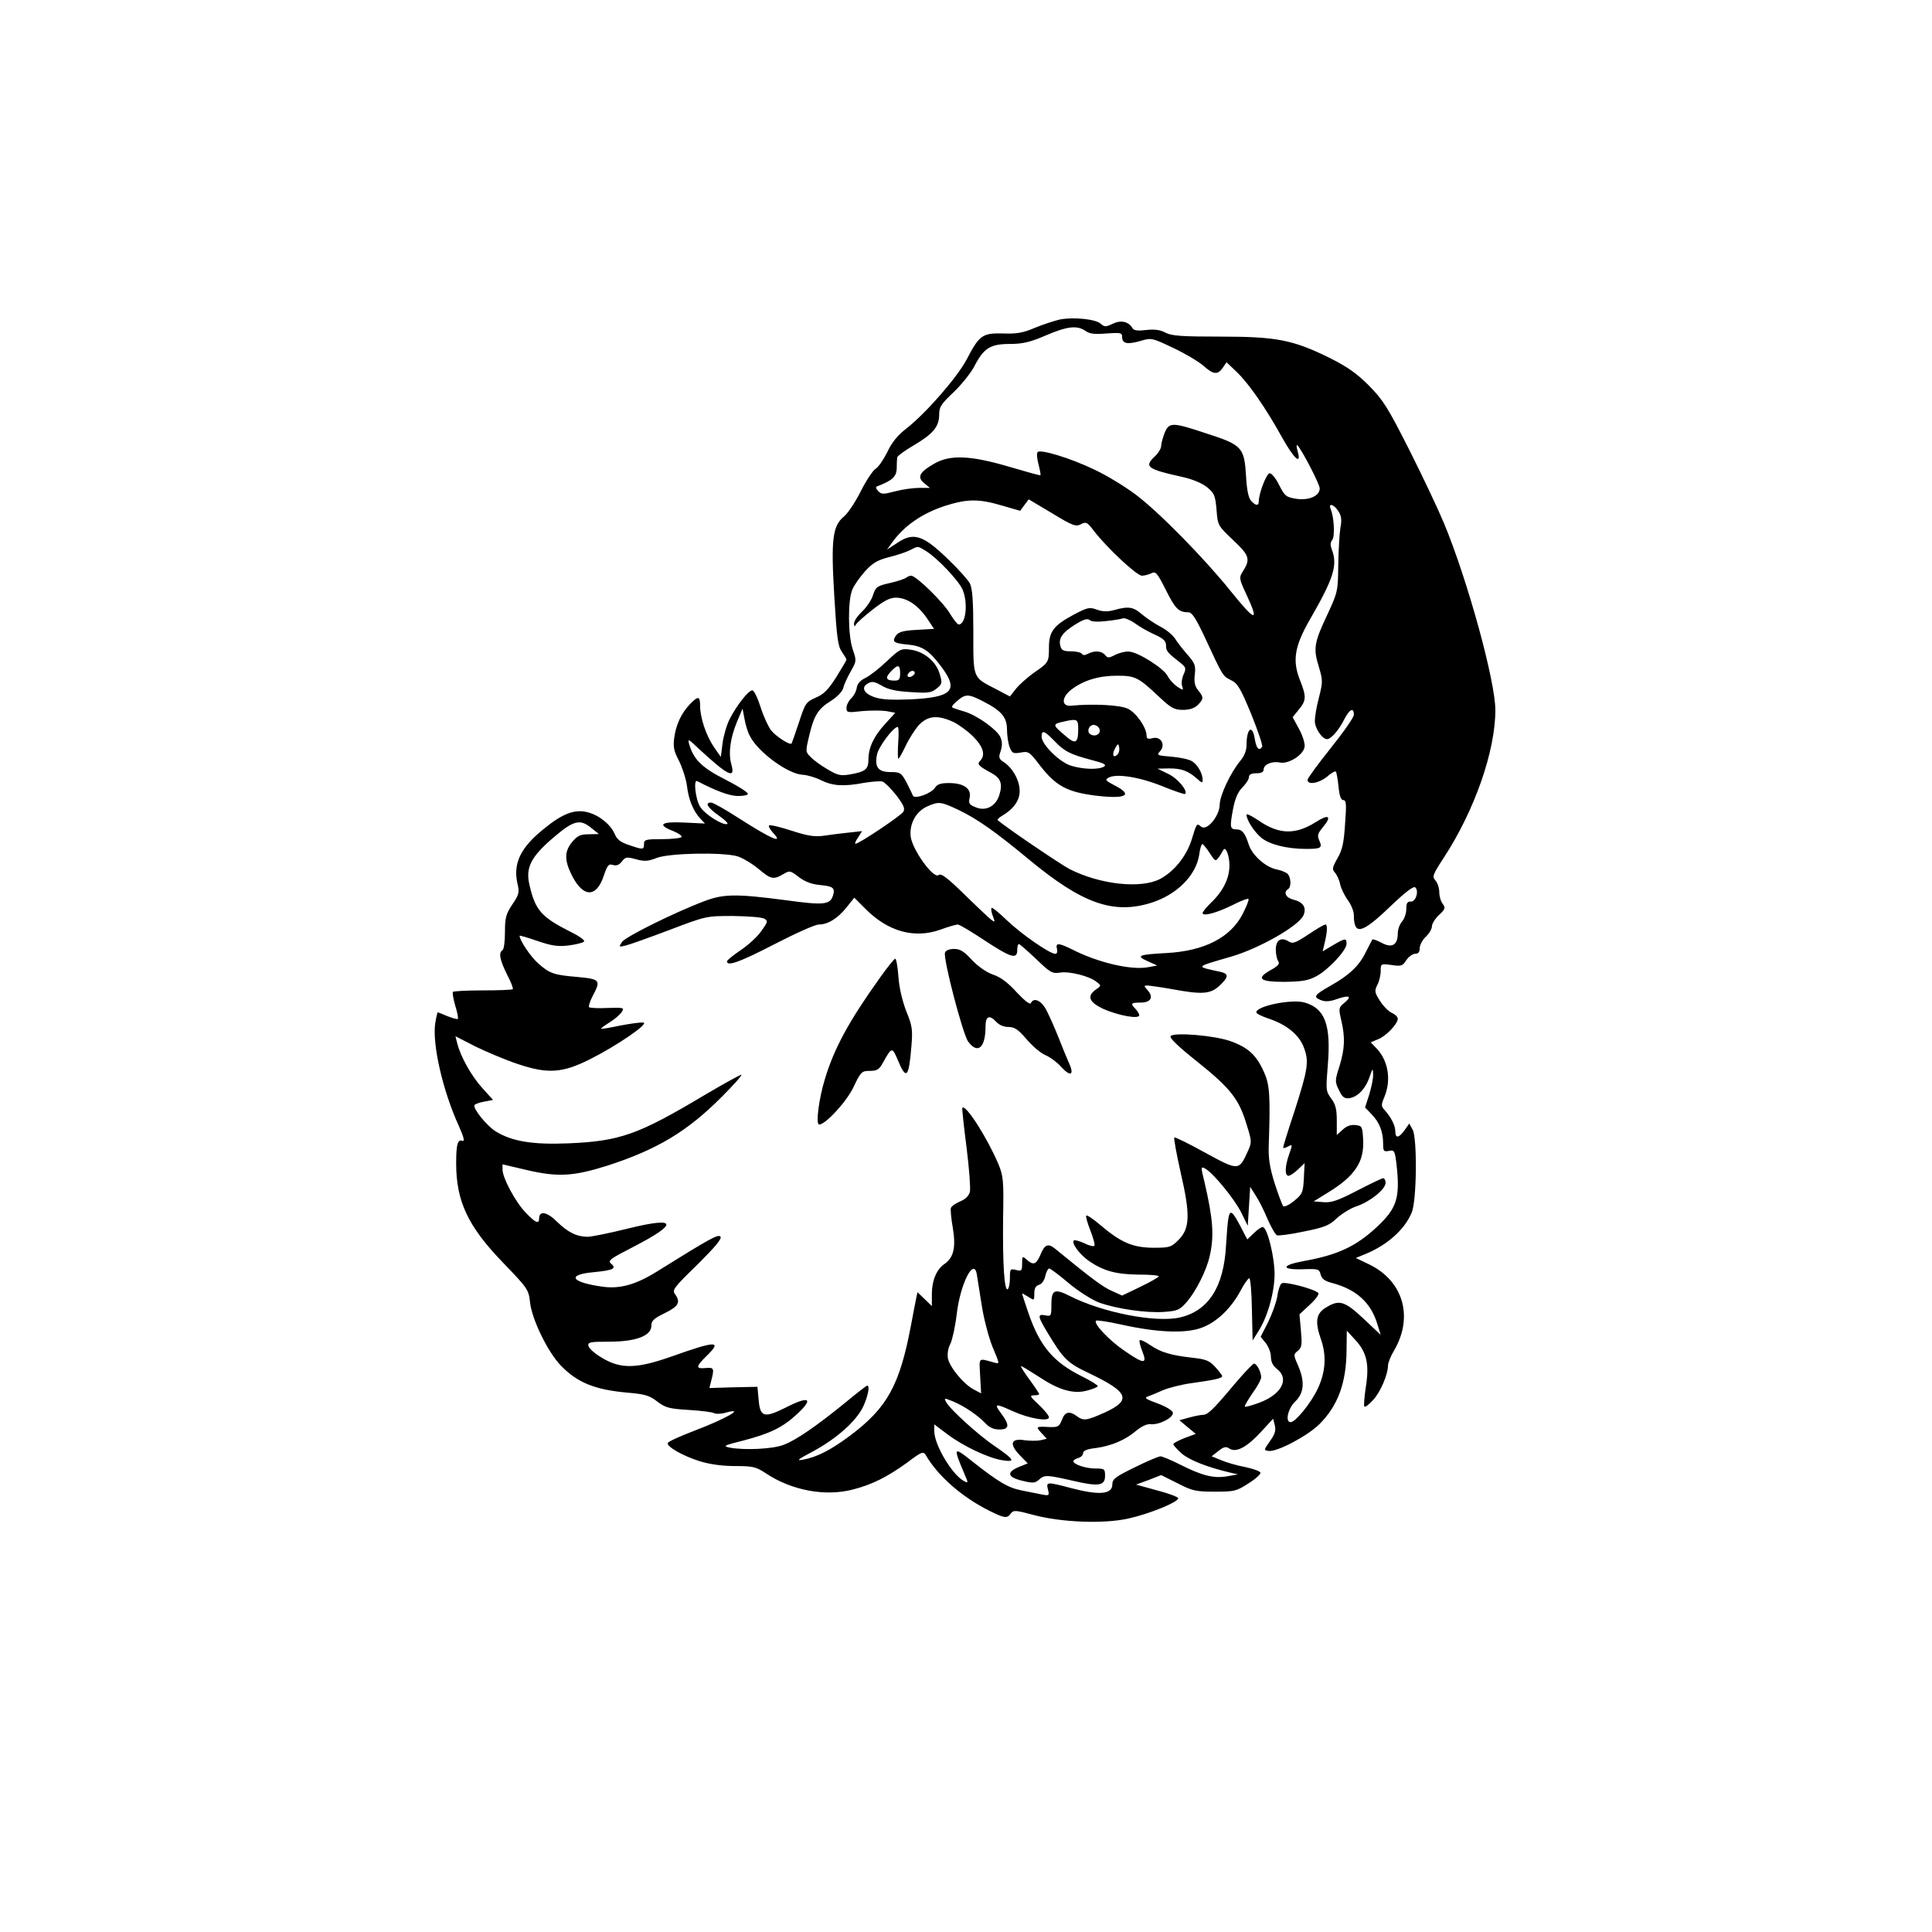 <?xml version="1.0" encoding="UTF-8" standalone="yes"?>
<svg version="1.0" xmlns="http://www.w3.org/2000/svg" width="100mm" height="100mm" viewBox="0 0 612 792" preserveAspectRatio="xMidYMid meet">
  <g transform="translate(0,792) scale(0.1,-0.1)" fill="#000000" stroke="none">
    <path d="M3444 6610 c-22 -5 -68 -20 -102 -34 -49 -21 -75 -25 -130 -23 -84 2
-97 -6 -149 -106 -39 -74 -167 -221 -249 -285 -35 -27 -59 -57 -77 -96 -15
-30 -36 -61 -48 -68 -11 -7 -39 -49 -61 -93 -22 -44 -53 -90 -68 -102 -47 -39
-54 -93 -40 -326 10 -170 15 -206 31 -229 10 -15 19 -29 19 -32 0 -3 -19 -35
-42 -72 -33 -52 -51 -70 -84 -84 -40 -18 -43 -22 -69 -102 -15 -46 -29 -84
-30 -86 -7 -8 -65 30 -84 54 -11 14 -31 57 -43 95 -12 38 -27 69 -34 69 -16 0
-65 -63 -93 -118 -12 -24 -25 -68 -29 -99 l-7 -56 -28 40 c-32 47 -57 120 -57
170 0 40 -8 41 -42 6 -36 -38 -57 -85 -64 -137 -5 -37 -2 -54 19 -94 14 -28
29 -74 33 -103 7 -58 25 -102 55 -135 l19 -20 -85 4 c-96 5 -113 -9 -45 -35
22 -9 37 -20 34 -24 -3 -5 -39 -9 -80 -9 -67 0 -74 -2 -74 -20 0 -24 -4 -24
-62 -4 -34 11 -49 23 -58 45 -17 39 -62 76 -110 89 -53 14 -103 -4 -182 -69
-94 -76 -125 -140 -107 -222 9 -37 7 -46 -21 -87 -26 -39 -30 -55 -30 -113 0
-37 -4 -71 -10 -74 -17 -10 -11 -40 18 -99 16 -30 27 -58 24 -61 -3 -3 -58 -5
-122 -5 -64 0 -119 -3 -123 -6 -3 -3 1 -28 9 -56 9 -27 13 -52 11 -55 -3 -2
-22 3 -42 11 -21 9 -39 16 -41 16 -1 0 -6 -21 -10 -46 -12 -85 30 -273 97
-420 20 -45 25 -64 15 -61 -20 8 -26 -14 -26 -92 0 -155 48 -258 191 -406 103
-107 106 -111 112 -165 8 -70 73 -203 126 -258 68 -70 139 -99 272 -111 73 -6
92 -12 124 -37 33 -25 48 -29 129 -34 50 -3 97 -9 103 -13 7 -4 29 -4 48 2 85
23 1 -25 -128 -74 -60 -23 -109 -45 -110 -51 -2 -16 64 -53 131 -74 42 -13 93
-20 146 -20 73 0 85 -3 126 -30 105 -70 243 -96 357 -66 78 20 140 51 223 111
58 44 65 46 75 30 50 -86 148 -172 262 -229 61 -30 72 -32 87 -10 11 14 20 13
91 -6 115 -31 289 -38 391 -15 83 18 204 67 204 83 0 5 -39 20 -86 32 l-87 24
52 19 51 20 68 -34 c60 -31 75 -34 152 -34 80 0 89 2 138 34 29 18 51 38 49
44 -2 6 -30 16 -63 23 -33 6 -77 19 -98 28 l-39 16 28 22 c23 18 31 19 46 9
28 -17 73 8 131 72 l47 51 7 -27 c5 -22 0 -37 -20 -65 -26 -37 -26 -37 -5 -40
33 -5 159 61 208 110 76 76 110 169 111 303 l1 80 34 -37 c48 -51 59 -101 44
-194 -6 -41 -9 -77 -6 -80 3 -4 20 9 36 27 30 32 61 105 61 142 0 10 11 38 25
61 80 137 38 284 -101 352 l-56 27 39 16 c90 37 161 100 190 170 21 48 23 305
4 340 l-14 25 -19 -27 c-23 -32 -38 -35 -38 -6 0 24 -16 56 -41 85 -18 19 -18
23 -4 57 29 69 16 148 -31 198 l-25 26 31 13 c33 13 80 63 80 84 0 7 -11 18
-25 24 -13 6 -35 28 -48 49 -22 34 -23 41 -11 65 8 15 14 41 14 57 0 30 0 31
44 25 40 -6 46 -4 61 20 10 14 26 26 36 26 13 0 19 7 19 23 0 13 11 34 25 47
14 13 25 32 25 43 0 10 13 31 29 46 26 24 27 29 15 46 -8 10 -14 32 -14 49 0
16 -7 37 -16 47 -14 15 -11 23 36 95 125 192 210 435 210 603 0 119 -114 534
-211 767 -23 55 -86 189 -141 298 -90 178 -108 206 -167 266 -50 50 -89 77
-161 113 -150 74 -218 87 -447 87 -159 0 -200 3 -225 16 -22 12 -46 15 -80 11
-33 -4 -50 -2 -55 7 -17 28 -47 35 -81 19 -29 -14 -34 -14 -50 0 -21 19 -113
28 -168 17z m105 -46 c18 -13 38 -15 87 -11 58 4 64 3 64 -14 0 -28 21 -32 74
-17 47 14 48 13 135 -28 49 -23 104 -56 124 -73 41 -37 59 -39 80 -8 l15 22
42 -40 c49 -47 118 -146 185 -267 50 -90 82 -118 64 -56 -5 18 -5 28 0 22 18
-18 91 -159 91 -176 0 -31 -43 -50 -95 -43 -43 7 -48 11 -71 56 -13 27 -31 49
-39 49 -13 0 -45 -83 -45 -117 0 -18 -14 -16 -32 5 -10 11 -17 45 -20 100 -7
117 -16 128 -159 174 -144 48 -156 48 -175 3 -7 -19 -14 -43 -14 -53 0 -10
-11 -29 -25 -42 -46 -43 -34 -53 111 -85 45 -10 82 -26 103 -43 29 -24 33 -34
38 -92 5 -65 6 -65 69 -125 68 -64 71 -78 36 -132 -13 -21 -11 -29 17 -89 55
-118 38 -114 -65 14 -107 133 -292 322 -389 395 -44 33 -121 80 -171 103 -96
46 -218 83 -230 71 -5 -4 -3 -27 3 -50 6 -23 10 -43 8 -45 -1 -2 -58 14 -126
34 -159 47 -243 51 -308 14 -62 -35 -73 -56 -42 -81 l23 -19 -44 0 c-24 0 -68
-6 -98 -14 -49 -13 -57 -13 -70 1 -9 9 -11 17 -5 19 63 24 80 40 81 74 0 19 1
40 2 45 1 6 31 28 67 49 80 47 105 77 105 126 0 32 8 44 60 93 32 31 70 78 84
105 38 74 65 92 145 92 52 0 83 7 146 34 90 39 130 43 164 20z m-343 -716 l76
-22 17 23 18 24 96 -57 c85 -52 98 -56 118 -45 21 11 26 9 53 -27 55 -71 176
-184 197 -184 11 0 29 5 39 10 17 9 24 2 59 -68 39 -78 53 -92 92 -92 16 0 31
-24 70 -107 72 -155 71 -154 105 -171 27 -13 39 -32 83 -139 28 -69 48 -129
45 -134 -12 -20 -24 -7 -30 31 -10 63 -34 45 -34 -25 0 -21 -9 -44 -24 -62
-41 -49 -86 -144 -86 -182 -1 -47 -53 -109 -76 -90 -18 15 -18 16 -39 -53 -21
-67 -71 -130 -129 -161 -78 -41 -244 -24 -371 40 -38 20 -267 175 -295 201 -3
2 4 9 15 16 49 28 75 64 75 103 0 43 -28 94 -64 118 -22 14 -23 20 -14 46 7
21 7 38 -1 57 -13 30 -92 87 -144 104 -18 5 -39 12 -47 15 -12 3 -9 10 13 29
35 30 46 30 105 0 77 -39 100 -66 100 -117 0 -24 5 -57 11 -72 10 -25 14 -27
45 -22 32 6 36 4 80 -54 64 -82 109 -107 223 -122 129 -16 162 1 81 42 -36 19
-39 22 -24 31 32 18 127 3 221 -35 49 -20 91 -34 93 -32 13 12 -29 63 -68 82
l-45 22 48 1 c51 0 78 -10 115 -43 19 -17 22 -18 22 -4 0 26 -20 62 -43 76
-11 8 -49 16 -84 19 -60 5 -63 6 -47 23 23 26 3 62 -31 53 -19 -5 -25 -2 -25
11 0 33 -43 94 -77 110 -32 15 -142 21 -233 12 -40 -3 -39 35 3 67 49 37 111
56 186 56 75 0 87 -6 173 -87 49 -46 62 -53 97 -53 28 0 48 7 61 20 25 25 25
32 1 61 -13 17 -17 33 -13 65 4 36 0 46 -30 80 -19 22 -42 51 -51 66 -10 15
-36 37 -60 49 -23 12 -57 35 -75 50 -35 31 -56 35 -115 18 -27 -7 -46 -7 -71
2 -30 11 -38 9 -95 -21 -82 -44 -101 -69 -101 -134 0 -61 -2 -63 -62 -104 -25
-18 -58 -47 -72 -64 l-26 -33 -57 30 c-97 50 -93 41 -93 235 0 127 -4 178 -14
198 -8 15 -48 60 -89 99 -104 101 -143 113 -211 66 l-40 -26 21 29 c50 69 122
119 216 150 91 29 138 30 233 2z m1380 -23 c13 -19 15 -36 9 -68 -4 -23 -8
-91 -9 -152 -1 -107 -2 -112 -43 -201 -56 -118 -60 -142 -37 -216 17 -57 17
-63 1 -127 -10 -36 -17 -80 -17 -97 0 -29 30 -74 50 -74 16 0 48 36 70 80 22
43 40 52 40 20 0 -11 -43 -72 -95 -137 -52 -65 -95 -124 -95 -130 0 -22 47
-14 80 13 17 15 33 24 36 21 3 -3 8 -30 11 -61 4 -39 10 -56 20 -56 12 0 13
-17 7 -97 -5 -78 -11 -107 -31 -141 -22 -39 -23 -45 -10 -60 8 -9 18 -31 21
-48 4 -17 18 -46 32 -65 13 -18 24 -45 24 -60 0 -84 31 -78 146 32 67 64 99
88 106 81 16 -16 1 -60 -19 -58 -14 1 -18 -7 -18 -30 0 -18 -8 -41 -17 -51
-10 -11 -18 -33 -18 -50 0 -47 -24 -61 -66 -38 -19 10 -36 16 -38 14 -1 -2
-14 -26 -27 -52 -27 -56 -68 -95 -145 -138 -67 -38 -72 -46 -39 -59 18 -7 37
-6 67 5 50 17 62 11 29 -16 -23 -19 -24 -22 -13 -70 17 -71 15 -118 -7 -190
-19 -59 -19 -63 -2 -98 13 -28 22 -35 41 -33 34 4 67 37 84 86 13 38 14 39 15
12 1 -16 -7 -53 -16 -83 l-17 -53 27 -28 c32 -33 47 -72 47 -119 0 -32 2 -35
24 -31 22 5 24 1 31 -56 15 -137 2 -179 -82 -257 -85 -79 -160 -114 -301 -139
-91 -17 -91 -36 1 -33 61 2 65 1 71 -22 5 -18 17 -27 49 -35 97 -26 157 -80
183 -167 l14 -45 -70 66 c-78 73 -100 80 -156 45 -39 -24 -44 -58 -19 -129 24
-68 19 -136 -14 -205 -29 -60 -91 -135 -110 -135 -24 0 -11 57 19 85 36 35 40
81 11 148 -19 43 -19 45 0 60 16 14 17 25 12 83 l-6 66 43 40 c24 22 39 43 34
48 -18 17 -139 48 -150 39 -7 -5 -15 -30 -18 -54 -4 -24 -21 -71 -37 -104
l-31 -61 21 -26 c12 -15 21 -40 21 -56 0 -20 8 -37 25 -50 52 -40 19 -104 -72
-138 -30 -11 -58 -19 -60 -16 -2 2 12 26 31 54 20 27 36 57 36 66 0 22 -18 56
-29 56 -5 0 -41 -38 -81 -85 -86 -103 -109 -125 -129 -125 -9 0 -34 -5 -56
-11 l-40 -11 33 -28 34 -28 -46 -17 c-25 -10 -46 -21 -46 -25 0 -5 16 -22 35
-39 32 -27 103 -55 195 -77 l35 -8 -45 -8 c-54 -9 -101 2 -192 48 -37 19 -74
34 -81 34 -7 0 -55 -20 -105 -45 -78 -38 -92 -48 -92 -69 0 -42 -52 -47 -170
-16 -99 26 -102 26 -94 -6 6 -24 5 -26 -22 -21 -16 3 -54 11 -85 17 -56 11
-94 33 -208 123 -73 58 -74 55 -27 -56 16 -37 16 -38 -3 -28 -48 26 -121 148
-121 204 l0 28 53 -40 c65 -49 168 -98 226 -107 56 -9 50 2 -30 57 -66 44
-185 152 -200 181 -10 18 -9 18 28 3 46 -19 102 -57 133 -90 16 -17 34 -25 57
-25 41 0 43 18 7 66 -31 41 -24 42 48 9 66 -30 148 -44 148 -25 0 7 -19 30
-42 52 -36 33 -38 38 -20 38 12 0 22 2 22 5 0 3 -18 30 -40 60 -22 30 -38 55
-34 55 3 0 36 -20 73 -44 83 -55 142 -72 199 -56 23 6 42 14 42 18 0 4 -29 22
-65 40 -117 58 -173 124 -220 262 -14 41 -25 75 -25 77 0 2 11 -4 25 -13 25
-16 25 -16 25 14 0 21 6 31 19 35 11 3 22 17 26 36 4 17 11 31 16 31 5 0 41
-27 80 -60 39 -33 95 -68 123 -79 71 -26 193 -44 267 -39 57 4 65 8 94 41 38
44 81 129 94 188 19 82 14 152 -22 306 -15 60 -14 62 3 53 33 -18 120 -124
148 -180 l27 -55 5 80 5 80 22 -35 c13 -19 35 -63 49 -97 15 -34 32 -64 39
-67 7 -2 57 4 112 16 84 17 103 25 133 54 20 18 56 41 81 49 56 19 119 70 119
96 0 10 -4 19 -10 19 -5 0 -53 -23 -107 -51 -79 -41 -106 -50 -138 -47 l-40 3
60 37 c109 67 148 125 143 216 -3 54 -4 57 -32 60 -19 2 -36 -4 -52 -19 l-24
-22 0 59 c0 47 -5 67 -23 91 -22 30 -22 35 -14 135 14 166 -11 234 -94 258
-52 16 -199 -14 -199 -40 0 -5 22 -16 49 -25 75 -25 126 -66 146 -119 22 -58
17 -89 -40 -266 -25 -75 -45 -140 -45 -144 0 -4 9 -2 20 4 19 10 19 9 5 -31
-18 -50 -19 -89 -3 -89 7 0 24 12 39 26 l27 26 -3 -62 c-3 -58 -6 -65 -40 -93
-21 -17 -40 -26 -45 -21 -4 5 -20 47 -35 94 -20 64 -26 102 -24 155 7 205 4
249 -20 301 -30 68 -64 100 -137 126 -65 23 -229 37 -245 21 -7 -7 32 -44 110
-106 136 -109 170 -153 201 -256 22 -70 22 -74 5 -111 -36 -80 -38 -80 -175
-5 -67 37 -124 65 -126 62 -3 -3 9 -68 26 -144 40 -173 38 -229 -9 -276 -30
-30 -36 -32 -104 -32 -84 1 -131 21 -215 92 -29 25 -56 43 -59 40 -3 -4 5 -31
17 -62 12 -31 20 -59 16 -62 -3 -4 -23 1 -42 11 -20 9 -39 14 -42 11 -11 -11
24 -58 63 -85 59 -40 110 -54 202 -55 46 0 83 -3 83 -7 0 -4 -34 -23 -75 -43
l-75 -36 -42 19 c-37 16 -85 52 -229 170 -32 27 -46 23 -65 -24 -16 -38 -29
-42 -56 -17 -17 15 -18 14 -18 -17 0 -29 -2 -32 -25 -26 -24 6 -25 4 -25 -33
0 -22 -4 -42 -9 -46 -14 -8 -21 101 -19 290 3 158 1 174 -20 225 -45 105 -132
243 -147 229 -2 -3 6 -75 17 -161 11 -87 17 -169 14 -183 -4 -17 -18 -31 -40
-40 -19 -8 -36 -20 -38 -27 -2 -6 1 -44 8 -82 13 -79 4 -121 -35 -148 -32 -22
-51 -68 -51 -122 l0 -50 -29 28 -30 29 -5 -24 c-3 -13 -12 -62 -21 -109 -47
-249 -97 -340 -250 -455 -79 -59 -137 -89 -195 -99 -28 -5 -18 2 44 35 96 52
177 124 205 184 19 42 28 85 16 85 -3 0 -43 -31 -90 -70 -118 -96 -202 -154
-253 -173 -43 -17 -161 -23 -222 -11 -28 6 -22 9 58 29 107 28 160 53 218 107
72 66 52 78 -47 27 -86 -43 -103 -38 -109 31 l-5 55 -99 -2 -98 -3 7 28 c14
53 12 57 -22 54 -42 -4 -41 6 2 48 67 65 43 65 -140 0 -147 -52 -212 -53 -291
-4 -27 16 -50 37 -52 47 -3 15 7 17 85 17 110 0 173 24 173 65 0 21 10 30 55
52 57 28 66 45 42 78 -13 16 -4 28 92 121 74 74 102 107 94 115 -10 10 -41 -7
-261 -144 -85 -53 -150 -71 -219 -62 -133 18 -153 50 -38 60 80 8 94 15 69 36
-13 11 -1 20 87 65 193 99 187 128 -16 78 -76 -19 -151 -34 -166 -34 -44 0
-81 18 -126 62 -41 41 -73 46 -73 13 0 -24 -15 -18 -54 23 -41 41 -96 143 -96
177 l0 22 102 -24 c125 -29 189 -25 326 18 205 66 330 141 471 283 47 47 83
87 80 90 -2 2 -71 -36 -154 -85 -270 -161 -344 -187 -555 -196 -148 -6 -231 8
-298 49 -36 22 -95 95 -87 108 3 4 21 11 40 14 l36 7 -45 50 c-44 49 -88 127
-102 183 l-7 28 82 -42 c45 -22 123 -55 174 -72 122 -41 182 -37 294 19 110
55 243 146 221 151 -10 2 -52 -4 -95 -12 -42 -9 -77 -15 -79 -13 -2 1 14 13
35 26 21 13 43 32 50 43 11 17 8 18 -58 16 -38 -2 -72 0 -76 3 -3 4 3 24 14
45 35 66 32 70 -61 79 -97 8 -115 14 -162 56 -30 26 -76 94 -76 113 0 2 32 -7
72 -21 59 -20 83 -24 128 -19 30 4 59 11 64 16 5 5 -18 22 -55 40 -121 61
-145 89 -169 194 -16 70 7 114 98 192 84 72 110 78 157 39 l30 -24 -42 -1
c-34 0 -46 -6 -67 -31 -33 -39 -33 -76 -1 -139 46 -90 100 -91 130 0 15 44 20
50 38 44 14 -4 25 0 36 14 14 19 20 20 57 10 35 -10 50 -9 86 5 51 20 268 24
330 7 20 -6 58 -28 85 -50 53 -45 63 -47 103 -24 27 16 29 16 64 -11 25 -19
53 -30 87 -33 54 -5 63 -12 54 -42 -12 -39 -36 -42 -196 -20 -199 26 -253 26
-331 -4 -125 -47 -323 -146 -338 -167 -14 -22 -14 -22 15 -15 17 4 98 33 180
64 150 57 150 57 260 57 61 -1 118 -5 128 -11 16 -9 15 -13 -13 -52 -16 -23
-55 -58 -85 -78 -30 -20 -55 -41 -55 -45 0 -22 53 -3 196 71 85 44 166 80 180
80 38 0 78 25 114 70 l32 40 45 -45 c93 -94 201 -124 308 -86 32 12 65 21 71
21 7 0 56 -29 110 -65 108 -71 134 -79 134 -40 0 14 3 25 7 25 3 0 35 -28 70
-61 59 -57 67 -61 99 -56 38 6 119 -14 149 -38 20 -15 20 -16 -2 -31 -39 -28
-29 -52 30 -80 61 -27 147 -43 147 -26 0 6 -7 17 -15 26 -22 22 -19 26 20 26
43 0 55 22 30 50 -17 19 -17 20 1 20 10 -1 55 -7 99 -15 124 -23 157 -20 194
14 38 36 39 49 4 57 -104 23 -108 18 46 63 115 34 274 125 294 168 14 32 0 55
-41 65 -31 8 -42 30 -22 43 15 9 12 51 -3 64 -8 6 -28 14 -44 17 -45 9 -100
58 -114 102 -15 47 -27 62 -50 62 -27 0 -28 9 -15 80 9 47 20 73 39 92 15 15
27 34 27 43 0 10 10 15 30 15 20 0 30 5 30 15 0 21 34 36 67 29 36 -7 97 32
101 65 2 13 -8 46 -23 73 l-26 48 25 31 c31 37 32 53 5 121 -32 80 -22 139 40
247 98 170 115 223 91 287 -7 19 -7 30 1 40 12 14 8 93 -6 127 -11 26 12 21
31 -8z m-1690 -164 c46 -28 134 -121 150 -158 23 -54 14 -143 -16 -143 -5 0
-21 20 -36 45 -27 46 -138 155 -159 155 -6 0 -15 -4 -20 -8 -6 -5 -36 -15 -67
-22 -53 -12 -58 -16 -69 -49 -6 -20 -26 -50 -45 -68 -19 -18 -34 -40 -33 -50
0 -10 3 -13 6 -6 2 7 33 35 69 63 47 37 72 50 96 50 45 0 90 -30 127 -83 l30
-45 -70 -4 c-55 -3 -74 -8 -85 -22 -19 -26 -11 -33 45 -38 63 -6 90 -24 142
-94 70 -95 42 -123 -131 -131 -73 -3 -117 -1 -145 9 -44 15 -57 41 -26 57 15
9 27 7 56 -10 25 -15 59 -23 118 -26 72 -5 85 -3 106 14 24 19 24 23 13 61
-15 51 -65 92 -121 99 -37 5 -43 2 -95 -47 -30 -29 -70 -60 -88 -69 -22 -10
-34 -25 -36 -41 -2 -14 -12 -33 -23 -43 -10 -10 -19 -27 -19 -39 0 -19 4 -20
64 -13 35 3 80 3 100 0 l36 -7 -41 -45 c-47 -51 -69 -98 -69 -147 0 -40 -13
-50 -78 -61 -36 -6 -49 -3 -89 21 -26 15 -57 37 -69 50 -22 21 -22 24 -8 83
20 87 37 115 89 147 28 18 48 39 52 54 3 14 17 44 30 67 24 42 25 44 9 90 -20
58 -21 201 -2 246 7 18 31 51 52 75 31 34 51 46 98 58 33 8 71 21 85 28 35 18
32 19 67 -3z m738 -287 c30 3 61 8 68 11 8 3 30 -6 49 -19 18 -14 55 -35 82
-47 37 -17 47 -27 47 -45 0 -23 5 -29 60 -72 22 -18 23 -22 12 -47 -7 -15 -10
-36 -6 -47 6 -19 5 -19 -20 -3 -14 10 -32 29 -39 43 -15 32 -123 100 -160 101
-15 1 -41 -6 -56 -14 -26 -13 -30 -13 -41 0 -14 17 -43 19 -70 5 -13 -7 -21
-7 -25 0 -3 5 -23 10 -44 10 -31 0 -40 4 -44 22 -9 31 8 55 61 88 34 21 50 26
59 18 8 -7 34 -8 67 -4z m-844 -214 c0 -25 -4 -30 -23 -30 -35 0 -40 11 -15
37 29 31 38 29 38 -7z m60 1 c0 -5 -7 -11 -15 -15 -15 -5 -20 5 -8 17 9 10 23
9 23 -2z m-676 -258 c33 -66 156 -156 216 -159 19 -1 54 -11 77 -23 47 -23 92
-26 176 -10 32 5 66 8 75 5 10 -4 35 -29 57 -57 30 -40 36 -54 28 -67 -10 -16
-180 -130 -196 -131 -4 -1 0 11 10 25 l17 27 -54 -6 c-30 -3 -77 -9 -103 -13
-38 -5 -65 -1 -133 21 -46 15 -88 25 -91 21 -4 -3 4 -17 17 -31 44 -47 -9 -24
-143 62 -54 35 -104 63 -112 63 -27 0 -15 -20 31 -53 25 -17 41 -33 35 -35
-19 -6 -92 40 -111 71 -19 30 -28 113 -12 105 81 -42 129 -59 163 -61 23 -1
43 3 45 8 2 6 -39 32 -92 59 -97 49 -131 83 -149 146 -6 23 -3 21 36 -16 124
-115 155 -130 137 -67 -13 47 -4 109 24 176 l22 52 8 -42 c4 -23 13 -54 22
-70z m833 58 c23 -11 60 -38 82 -60 42 -42 52 -76 29 -100 -14 -14 -7 -21 50
-52 35 -20 43 -44 28 -90 -15 -45 -56 -66 -97 -48 -26 10 -29 16 -24 39 8 37
-24 60 -85 60 -34 0 -48 -5 -57 -19 -15 -24 -85 -49 -91 -32 -2 6 -14 30 -26
54 -21 39 -26 42 -65 42 -51 0 -66 20 -56 71 6 32 67 114 85 114 4 0 5 -29 2
-65 -2 -36 -2 -65 1 -65 3 0 16 24 30 53 13 28 38 67 54 85 37 38 76 42 140
13z m513 -28 c0 -63 -11 -67 -60 -23 -46 39 -46 42 5 53 50 11 55 9 55 -30z
m88 -4 c4 -19 -19 -31 -38 -19 -18 11 -4 42 17 38 10 -2 19 -10 21 -19z m-187
-45 c42 -44 65 -56 152 -79 54 -14 65 -20 52 -28 -23 -13 -85 -11 -134 4 -47
14 -121 87 -121 119 0 29 11 25 51 -16z m260 -57 c-17 -17 -24 -1 -10 25 12
21 14 21 17 4 2 -10 -1 -23 -7 -29z m-652 -227 c77 -37 150 -88 291 -205 218
-180 344 -224 499 -176 105 33 184 112 197 197 3 24 9 44 13 44 3 0 17 -17 30
-37 22 -34 24 -35 37 -18 7 10 15 23 18 29 9 21 26 -19 26 -62 0 -52 -26 -105
-74 -151 -20 -19 -36 -39 -36 -44 0 -15 59 1 123 33 33 17 63 28 65 25 3 -3
-8 -31 -24 -62 -50 -97 -158 -152 -314 -160 -113 -6 -125 -11 -76 -33 l40 -18
-38 -7 c-69 -13 -206 19 -313 74 -53 26 -67 27 -60 1 3 -12 0 -20 -7 -20 -23
0 -138 80 -198 137 -32 31 -60 54 -63 51 -3 -3 -1 -18 5 -33 10 -26 9 -27 -7
-15 -10 8 -59 54 -110 104 -71 69 -95 87 -105 79 -21 -18 -109 105 -115 159
-5 53 23 103 70 123 45 20 54 19 126 -15z m75 -1902 c2 -13 11 -69 20 -126 9
-59 29 -134 45 -174 29 -69 30 -70 8 -64 -69 19 -63 24 -59 -54 l4 -72 -30 16
c-41 21 -98 90 -106 127 -3 19 0 42 10 60 8 17 20 71 26 122 14 121 69 233 82
165z"/>
    <path d="M4210 4580 c0 -21 30 -68 59 -93 34 -29 107 -47 185 -47 62 0 68 4
54 35 -9 20 -6 29 16 55 37 45 23 54 -30 20 -84 -53 -151 -51 -234 6 -28 19
-50 30 -50 24z"/>
    <path d="M4463 4089 c-53 -35 -64 -39 -81 -28 -30 19 -52 5 -52 -33 0 -18 4
-40 10 -48 7 -11 0 -19 -28 -35 -65 -36 -50 -50 53 -50 72 1 98 5 131 23 48
25 124 106 124 133 0 24 -5 24 -56 -6 l-42 -25 9 38 c11 46 11 72 2 72 -5 0
-36 -18 -70 -41z"/>
    <path d="M2974 4015 c-9 -22 73 -336 95 -365 39 -53 71 -25 71 61 0 44 16 51
45 19 11 -12 31 -20 49 -20 25 0 40 -10 75 -51 24 -28 59 -58 78 -65 18 -8 45
-28 60 -44 39 -44 58 -40 37 8 -9 20 -30 71 -46 112 -16 41 -39 91 -50 112
-21 38 -51 50 -62 26 -3 -8 -25 9 -58 44 -36 40 -67 63 -98 73 -28 10 -60 33
-86 60 -32 35 -48 45 -73 45 -19 0 -34 -6 -37 -15z"/>
    <path d="M2708 3913 c-126 -176 -188 -289 -226 -415 -25 -81 -39 -188 -24
-188 26 0 114 95 142 156 29 61 33 64 66 64 29 0 38 6 52 31 38 68 39 69 63
12 34 -82 45 -70 55 56 6 70 4 85 -21 146 -16 42 -29 96 -32 141 -3 41 -9 74
-13 74 -4 0 -32 -35 -62 -77z"/>
    <path d="M4136 2928 c-3 -13 -7 -63 -10 -113 -9 -171 -72 -269 -190 -296 -99
-22 -316 20 -450 88 -63 32 -76 26 -76 -35 0 -47 -1 -49 -25 -44 -33 6 -32 -3
11 -74 64 -106 80 -122 172 -165 158 -76 171 -108 64 -158 -78 -35 -90 -37
-118 -16 -30 22 -49 18 -61 -16 -11 -27 -16 -30 -50 -29 -57 3 -58 2 -34 -24
l22 -24 -25 -6 c-14 -3 -44 -3 -66 0 -56 9 -64 -15 -20 -61 l33 -34 -37 -15
c-51 -21 -46 -42 14 -56 44 -11 53 -10 69 4 23 21 32 20 138 -4 107 -25 133
-21 133 20 0 28 -2 30 -40 30 -39 0 -90 17 -90 30 0 4 9 10 20 13 11 3 20 12
20 20 0 10 16 17 53 21 64 9 121 33 166 72 21 17 43 27 57 26 34 -5 96 27 92
47 -2 9 -28 25 -63 38 -47 17 -56 23 -40 28 11 4 38 15 60 25 22 10 76 24 120
30 99 14 125 20 125 29 0 4 -13 20 -28 37 -24 26 -38 32 -93 38 -89 10 -130
22 -174 52 -20 14 -40 23 -43 20 -3 -3 2 -24 11 -46 21 -53 7 -53 -74 3 -62
42 -128 112 -116 123 3 3 50 -4 104 -16 144 -32 257 -37 323 -15 63 21 124 77
165 153 15 29 32 52 36 52 5 0 10 -57 11 -127 l3 -128 22 35 c39 60 67 159 68
235 0 73 -30 195 -49 195 -5 0 -22 -11 -36 -25 l-27 -26 -29 56 c-32 60 -41
67 -48 33z"/>
  </g>
</svg>